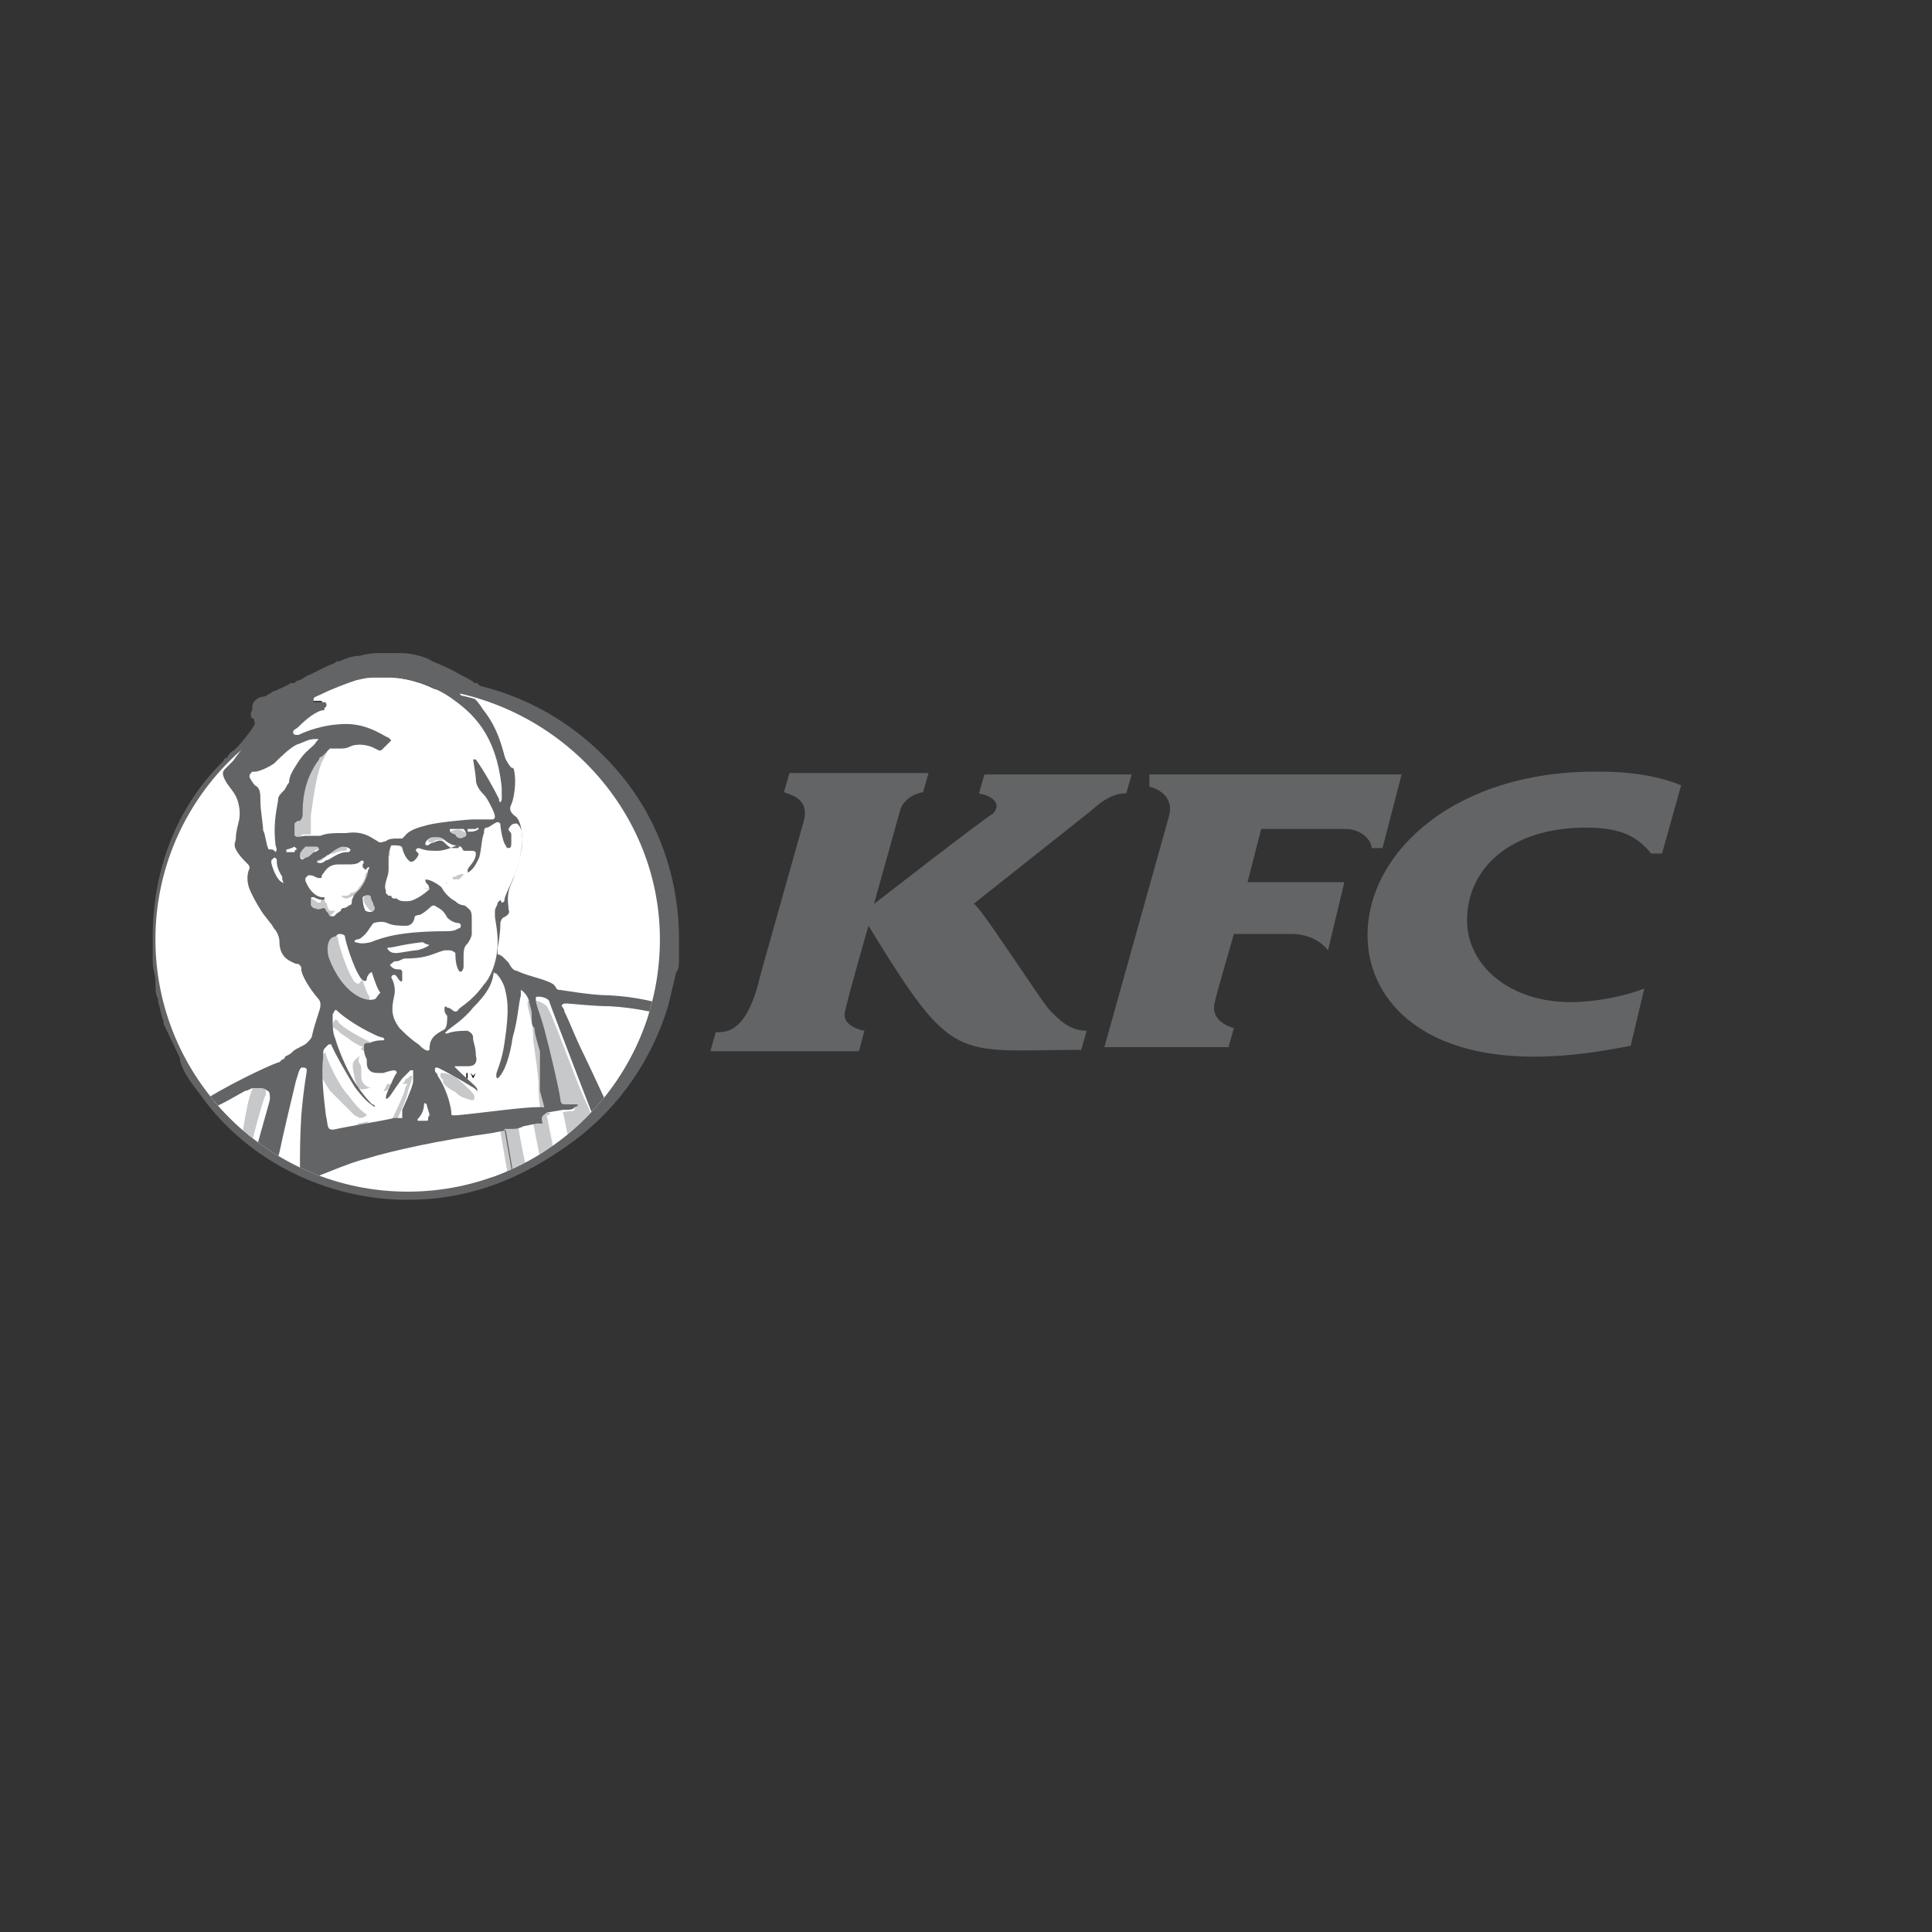 <?xml version="1.0" encoding="UTF-8"?> <!-- Generator: Adobe Illustrator 22.1.0, SVG Export Plug-In . SVG Version: 6.00 Build 0) --> <svg xmlns="http://www.w3.org/2000/svg" xmlns:xlink="http://www.w3.org/1999/xlink" id="Layer_1" x="0px" y="0px" viewBox="0 0 141.7 141.7" style="enable-background:new 0 0 141.7 141.7;" xml:space="preserve"><rect x="0" y="0" width="141.7" height="141.7" fill="#333333" stroke="none"/> <style type="text/css"> .st0{fill:#636466;} .st1{fill:#FFFFFF;} .st2{clip-path:url(#SVGID_2_);} .st3{fill:#C7C8CA;} .st4{fill:#141006;} </style> <g> <g> <g> <path class="st0" d="M115.2,73.5c1.7,0,3.9-0.4,5.4-1l-1,4.2c-2.1,0.4-4.4,0.8-7.1,0.8c-8.5,0-12.2-4.4-12.2-8.9 c0-6.2,6.6-12.2,17.2-12c2.3,0,4.4,0.4,5.8,1l-1.4,5h-0.8c-1-1.2-2.1-1.9-4.8-1.9c-5.4,0-8.7,2.9-8.7,6.8 C107.6,70.8,110.7,73.5,115.2,73.5"></path> <path class="st0" d="M84.3,56.8h18.5l-1.4,5.4h-0.8c0-0.6-0.8-1.4-1.9-1.4h-6.2l-1,3.9h7.1l-1.2,5c0,0-0.8-1.2-2.7-1.2h-4.2 c0,0-1.4,4.8-1.4,5c-0.4,1.5,1.4,1.9,1.4,1.9l-0.4,1.4H81L85.7,60c0.6-1.9-1.4-2.3-1.4-2.3L84.3,56.8"></path> <path class="st0" d="M77,74.1c0.6,0.6,1.4,1.5,2.7,1.5L79.3,77c-9.3,0-9.3,1.2-15.6-9.1c0,0-1.4,4.8-1.7,6.2 c-0.4,1.2,1.4,1.5,1.4,1.5l-0.4,1.5H52.1l0.4-1.4c0.6,0,2.1,0.2,3.1-3.5c0.2-0.8-0.2,0.6,3.3-11.8c0.6-1.9-1-2.1-1.4-2.3l0.4-1.4 h10.2l-0.4,1.4c0,0-1.4,0.2-1.7,1.4l-1.9,6.8c0,0,8.5-6.6,8.7-6.6c0.8-0.8-0.2-1.4-1-1.5l0.4-1.4H83l-0.4,1.4c0,0-1-0.2-2.5,1.2 l-8.7,6.9C71.6,66,76.4,73.5,77,74.1"></path> </g> </g> <g> <path class="st0" d="M29.9,88c-6,0-11.8-2.9-15.2-7.7c-0.6-0.8-1.2-1.5-1.5-2.5v-0.2c-0.4-0.8-0.8-1.7-1.2-2.5v-0.2 c-0.2-0.4-0.2-0.8-0.4-1.4c0,0,0,0,0-0.2l0,0c-0.2-0.4-0.2-0.8-0.2-1.2l0,0c0,0,0,0,0-0.2c0-0.4-0.2-0.8-0.2-1.4c0,0,0-0.2,0-0.4 c0-0.6,0-1,0-1.4c0-4.8,1.7-9.5,5.2-12.9c0,0,0-0.2,0.2-0.2l0,0c0.2-0.2,0.2-0.4,0.6-0.6c0.8-0.8,1.4-1.7,1.5-1.9 c0.2-0.2,0-0.4,0-0.4c-0.2-0.2-0.2-0.6-0.2-0.8c0-0.6,0.6-0.8,0.8-0.8c0,0,0.2,0,0.4-0.2c0.2,0,0.2-0.2,0.4-0.2 c0.4-0.2,1-0.4,1.2-0.6h0.2c0.2,0,0.2-0.2,0.4-0.2s0.6-0.4,0.8-0.4c0.4-0.2,0.8-0.4,1.2-0.6s0.6-0.2,0.8-0.4h0.2 c0.4-0.2,1-0.4,1.5-0.4c0.6-0.2,1.2-0.2,1.5-0.2c0.6,0,1.2,0,1.5,0l0,0c1,0,2.1,0.4,2.3,0.6c1,0.4,1.4,0.6,2.1,1 c0.4,0.2,0.8,0.4,1,0.6h0.2c0,0,0,0,0.2,0.2c4.1,1,7.7,3.3,10.4,6.6c2.7,3.3,4.2,7.5,4.2,12c0,0.4,0,0.8,0,1.2v0.2l0,0 c0,0.4,0,0.8-0.2,1l0,0l0,0c-0.2,0.8-0.4,1.7-0.6,2.5c-1.2,3.9-3.5,7.3-6.8,9.8C38.2,86.6,34.2,88,29.9,88z M19.3,52.3L19.3,52.3 c0.2,0.4,0.2,1,0,1.4c-0.2,0.6-1.2,1.5-1.7,2.1c-0.2,0.2-0.4,0.4-0.4,0.6l0,0l0,0l0,0l0,0c-3.1,3.3-4.8,7.7-4.8,12.2 c0,0.4,0,0.8,0,1.4v0.2c0,0.4,0,0.8,0.2,1.4l0,0l0,0c0,0.4,0.2,0.8,0.2,1.2l0,0l0,0c0.2,0.4,0.2,0.8,0.4,1.2v0.2 c0.2,0.8,0.6,1.7,1,2.5v0.2c0.4,0.8,1,1.5,1.4,2.3c3.3,4.6,8.7,7.3,14.5,7.3c7.9,0,15-5.4,17.2-13.1c0.2-0.8,0.4-1.5,0.6-2.3l0,0 l0,0c0-0.4,0-0.6,0.2-1l0,0v-0.2c0-0.4,0-0.8,0-1.2c0-8.3-5.8-15.6-13.9-17.4h-0.2l0,0L33.6,51l0,0c-0.2-0.2-0.6-0.4-0.8-0.6 c-0.6-0.4-1-0.6-1.9-0.8c-0.2,0-1.2-0.4-2.1-0.4l0,0c-0.4,0-1,0-1.4,0c-0.2,0-0.8,0-1.4,0.2c-0.4,0-1,0.2-1.4,0.4h-0.2 c-0.2,0-0.4,0.2-0.8,0.4c-0.4,0.2-0.8,0.4-1.2,0.6c-0.2,0-0.6,0.4-0.8,0.4c0,0-0.2,0.2-0.4,0.2h-0.2c-0.4,0.2-1.2,0.6-1.4,0.6 s-0.4,0.2-0.4,0.2C19.5,52.3,19.3,52.3,19.3,52.3z"></path> <path class="st1" d="M48.4,68.9c0,10.2-8.3,18.5-18.5,18.5c-10.2,0-18.5-8.3-18.5-18.5s8.3-18.5,18.5-18.5 C40.1,50.6,48.4,58.9,48.4,68.9z"></path> <g> <g> <defs> <path id="SVGID_1_" d="M48.4,68.9c0,10.2-8.3,18.5-18.5,18.5c-10.2,0-18.5-8.3-18.5-18.5c0-4.4,1.5-8.5,4.1-11.6 c-1-0.6,1.4-4.2,3.1-5.6C28.4,45,33.4,50,33.8,51C42.3,52.9,48.4,60.2,48.4,68.9z"></path> </defs> <clipPath id="SVGID_2_"> <use xlink:href="#SVGID_1_" style="overflow:visible;"></use> </clipPath> <g class="st2"> <path class="st3" d="M43,80.9c-0.8-1.7-2.5-6.6-2.9-7.1c-0.2-0.2-0.6-0.4-0.8-0.4c0,0-0.2,0-0.2,0.2c0.2,0.4,0.2,0.8,0.6,2.1 c0.4,1.4,1,4.1,1.2,5.2c0,0.4,0.2,0.4,0.4,0.4h0.2c0.2,0,0.4,0,0.6,0c0.2,0,0,0.2-0.2,0.2c-0.2,0-0.6,0-0.8,0.2l0,0l0,0 c0,0,1.2,5.4,1.5,7.1v0.4H43l1.4-3.7C44.6,84.9,43.2,81.2,43,80.9"></path> <path class="st3" d="M38,82.4c0-0.2,0-0.2,0-0.2c-0.2,0-0.6,0-1,0.2c-0.2,0-0.2,0-0.4,0c0,0,1,6,1.2,6.6v0.2h1.5l-0.2-1 C38.8,86.6,38,83,38,82.4"></path> <path class="st3" d="M41.7,88.6v-0.2c-0.2-1.2-1.4-6.8-1.4-6.8c-0.2,0-0.6,0-1,0.2c-0.2,0-0.2,0-0.4,0c0,0,1.2,5.8,1.4,6.9V89 h1.4V88.6C41.7,88.8,41.7,88.6,41.7,88.6"></path> <path class="st3" d="M23,62.5c0.2-0.2,0.2-0.2,0.4-0.2c0.2-0.2,0-0.2-0.2-0.2c0,0-0.2,0-0.4,0s-0.2,0-0.4,0 C22,62.3,22,62.5,22,62.7c0,0.2,0.2,0.4,0.4,0.2C22.6,62.9,22.8,62.7,23,62.5"></path> <path class="st3" d="M24.9,62c-0.2,0-0.8,0.4-1,0.6c-0.2,0.2-0.2,0.2-0.4,0.2c-0.2,0.2-0.2,0.2-0.4,0.2c-0.2,0.2,0,0.2,0.2,0.2 c0,0,0.2,0,0.4-0.2s0.4-0.4,0.8-0.4c0.4-0.2,0.6-0.2,0.8-0.2s0.2-0.2,0-0.4C25.3,62,24.9,62,24.9,62"></path> <path class="st3" d="M26.8,65.6c-0.2,0.2-0.2,0.6,0.2,1c0.2,0.4,0.6,0.2,0.6,0c0,0,0-0.2,0-0.4c0,0-0.2-0.4,0-0.8 C27.4,65.6,27,65.4,26.8,65.6"></path> <path class="st3" d="M32.8,61.4c-0.2-0.2-0.4-0.2-0.6-0.2H32c-0.4,0.2-0.6,0.4-0.6,0.4s0,0.2,0.2,0.2s0.4-0.2,0.4-0.2 c0.2,0,0.6,0,0.8,0c0.2,0.2,0.4,0.2,0.6,0.4h0.4c0.2-0.2,0-0.2-0.2-0.2C33.2,61.8,33,61.6,32.8,61.4"></path> <path class="st3" d="M34.2,61.4c0-0.2,0-0.4-0.2-0.4c-0.2-0.2-0.6-0.2-1,0c-0.2,0-0.2,0.2,0,0.2c0.2,0,0.4,0.2,0.4,0.2 c0.2,0,0.4,0.2,0.6,0.2C34,61.6,34.2,61.6,34.2,61.4"></path> <path class="st3" d="M26.6,71.6c0,0,0,0.4-0.2,0.4c0,0.2-0.2,0.2-0.4,0c-0.6-0.8-1.2-2.9-1.2-3.1c0-0.4-0.4-0.2-0.4-0.2 s-0.2,0-0.4,0.2s-0.6,0.8-0.4,1.5c1.2,2.7,2.7,3.1,3.3,3.1c0.2,0,0.2-0.2,0.2-0.4c-0.2-0.2-0.4-1-0.6-1.4 C26.8,71.2,26.6,71.4,26.6,71.6"></path> <path class="st3" d="M39.9,81.1L39.9,81.1L39.9,81.1L39.9,81.1C39.9,80.9,39.9,80.9,39.9,81.1c0-0.2,0-0.2,0-0.2l0,0v-0.2 c0-0.2,0-0.4,0-0.4l0,0c0-0.2,0-0.2,0-0.4c0,0,0,0,0-0.2v-0.2v-0.2v-0.2v-0.2v-0.2v-0.2v-0.2v-0.2V78l0,0c0-0.2,0-0.2,0-0.4 c0-0.6-0.2-1-0.2-1.4l0,0c0-0.2,0-0.4-0.2-0.6l0,0v-0.2l0,0v-0.2l0,0l0,0c-0.2-0.6-0.2-0.8-0.2-1c-0.2-0.8-0.4-0.8-0.6-0.8l0,0 l0,0l0,0l0,0l0,0l0,0l0,0l0,0l0,0l0,0l0,0l0,0l0,0l0,0l0,0l0,0c0,0.2,0,0.2,0,0.4l0,0c0.2,0.8,0.4,1.5,0.4,2.1v0.2 c0,0.4,0.2,1.2,0.4,3.3c0,0.8,0,1.4,0.2,2.1c0.2,0,0.2,0,0.4,0h0.2l0,0l0,0l0,0C39.7,81.2,39.7,81.2,39.9,81.1 C39.7,81.2,39.7,81.2,39.9,81.1L39.9,81.1C39.7,81.2,39.9,81.2,39.9,81.1C39.9,81.2,39.9,81.2,39.9,81.1 C39.9,81.2,39.9,81.2,39.9,81.1C39.9,81.2,39.9,81.2,39.9,81.1C39.9,81.2,39.9,81.1,39.9,81.1L39.9,81.1L39.9,81.1"></path> <path class="st3" d="M22.2,61.2C22.4,61.2,22.4,61.2,22.2,61.2c0.2,0,0.2,0,0.2,0h0.2l0,0l0,0l0,0l0,0h0.2l0,0c0-0.4,0-1,0-1.4 c0.2-1.4,0.4-2.9,0.8-3.9c0.4-0.8,0.4-0.6,0.4-1l0,0v-0.2l0,0l0,0c0,0,0,0-0.2,0l0,0h-0.2l0,0c0,0,0,0-0.2,0l0,0c0,0,0,0-0.2,0 l0,0c0,0,0,0-0.2,0.2l0,0c0,0,0,0-0.2,0.2l0,0c0,0,0,0-0.2,0.2l0,0c0,0,0,0.2-0.2,0.2c-1.2,1.5-1,3.3-1.2,3.9 c0,0.2,0,0.6-0.2,0.6c0,0-0.2,0.2-0.4,0.2v0.2c0,0.2,0,0.4,0,0.6c0,0.2,0.2,0.2,0.2,0.2C22,61.4,22,61.4,22.2,61.2 C22.2,61.4,22.2,61.2,22.2,61.2"></path> <path class="st3" d="M34.3,67.7c0,0,0.2-0.2,0.4-0.6c0-0.4,0-0.4-0.2-0.6c-0.2-0.2-0.4-0.4-0.6-0.6c-0.2-0.2-0.8-0.6-0.8-0.8 l-0.4-0.4c0,0-0.2-0.2-0.4-0.2c-0.6-0.4-1.2,0-1.2,0s-0.2,0-0.2,0.2c0,0,0,0.2,0,0.4l0,0l0,0l0,0l0,0l0,0l0,0l0,0l0,0l0,0l0,0 l0,0l0,0l0,0l0,0l0,0l0,0c0.4,0,1,0.4,1.2,0.6c0.2,0.2,0.6,0.8,1,1c0.4,0.2,0.6,0.2,0.8,0.4C34.2,67,34.3,67.2,34.3,67.7 L34.3,67.7L34.3,67.7"></path> <path class="st3" d="M26.8,64.1L26.8,64.1c0,0.4-0.2,0.6-0.4,0.8c-0.2,0.2-0.6,0.4-0.6,0.4c-0.2,0-0.4,0.2-0.4,0.2h-0.2l0,0 c0,0,0,0-0.2,0l0,0l0,0l0,0l0,0v0.2c0,0,0.2,0.2,0.4,0.2s0.4-0.2,0.6-0.2c0.2,0,0.4-0.2,0.4-0.2s0.2,0,0.2-0.2l0,0 c0.2-0.2,0.2-0.2,0.2-0.2c0.6-0.6,0.6-1.2,0.6-1.4c0-0.2,0-0.2,0-0.2C27,63.9,27,63.9,26.8,64.1C26.8,63.9,26.8,63.9,26.8,64.1 C26.8,63.9,26.8,63.9,26.8,64.1L26.8,64.1L26.8,64.1L26.8,64.1"></path> <path class="st3" d="M23.2,66.8C23.4,67,23.4,67,23.2,66.8C23.4,67,23.4,67,23.2,66.8c0.2,0.2,0.2,0.2,0.2,0.2l0.2,0.2l0,0 l0.2,0.2c0,0,0,0,0.2,0l0,0l0,0l0,0l0,0l0,0l0,0l0,0l0,0l0,0l0,0l0,0l0,0l0,0l0,0l0,0c0,0,0,0,0.2-0.2l0.2-0.2l0,0l0.2-0.2l0,0 c0,0-0.2,0-0.4,0c0,0-0.2-0.2-0.2-0.4c0-0.2-0.2-0.2-0.2-0.4l-0.2-0.2c0-0.2,0-0.2,0-0.2l0,0v-0.2c-0.2,0-0.4,0-0.6-0.2l0,0 l0,0l0,0l0,0l0,0l0,0l0,0l0,0l0,0l0,0l0,0l0,0c0,0.2-0.2,0.2-0.2,0.2c-0.2,0-0.4-0.2-0.6-0.2c0,0-0.2,0-0.2,0.2v0.2l0,0v0.2 l0,0c0,0,0,0.2,0.2,0.2l0,0C23.2,66.6,23.2,66.8,23.2,66.8L23.2,66.8"></path> <path class="st3" d="M33.4,64.3c-0.2,0-0.2,0-0.2,0.2l0,0l0,0l0,0l0,0l0,0l0,0l0,0l0,0l0,0l0,0c0,0,0,0,0.2,0c0,0,0,0,0.2,0 c0.2,0,0.4,0,0.4-0.2l0,0l0,0l0,0l0,0l0,0l0,0l0,0l0,0v-0.2l0,0l0,0l0,0l0,0C33.6,64.1,33.4,64.3,33.4,64.3"></path> <path class="st3" d="M28.6,66.2c0,0-0.2-0.2-0.2-0.4c0-0.2,0-0.2,0-0.2s0-0.2,0-0.4c0-0.2,0-0.2,0.2-0.8c0-0.2,0-0.6,0-1 c0-0.2,0-0.8,0-1.4l0,0l0,0l0,0l0,0l0,0l0,0l0,0l0,0l0,0c0,0.2-0.2,0.6-0.2,0.8c0,0.4,0,0.8,0,1c0,0.6-0.2,1.2-0.2,1.5l0,0l0,0 l0,0l0,0c0,0,0,0,0,0.2l0,0l0,0l0,0c0,0,0,0,0.2,0.2l0,0c0,0,0,0,0.2,0l0,0c0,0,0.2,0,0.2,0.2l0,0h0.2l0,0l0,0c0,0,0,0,0-0.2 C28.6,66.4,28.6,66.4,28.6,66.2"></path> <path class="st3" d="M30.1,78.9L30.1,78.9L30.1,78.9L30.1,78.9L30.1,78.9C29.9,78.9,29.9,78.9,30.1,78.9 C29.9,79.1,29.9,79.1,30.1,78.9c-0.2,0.2-0.2,0.2-0.2,0.2l0,0c0,0-0.2,0-0.2,0.2l0,0l0,0l0,0c0,0,0,0-0.2,0.2l0,0l0,0l0,0l0,0 l0,0l0,0c0.2,0,0.2,0,0.4,0c0,0-0.2,0.2-0.2,0.4c0,0.2-0.6,1.5-1,2.3c-0.2,0.4,0,0.2-0.2,0.4l0,0c0,0,0,0,0.2,0l0,0l0,0 c0,0,0.2,0,0.4,0l0,0l0,0l0,0l0,0l0,0l0,0l0,0l0,0l0,0l0,0l0,0l0,0l0,0l0,0l0,0l0,0l0,0l0,0l0,0l0,0l0,0l0,0l0,0l0,0l0,0l0,0 l0,0l0,0l0,0c0,0,0,0,0-0.2l0,0l0,0l0,0l0,0l0,0v-0.2c0.6-1.4,0.8-1.9,0.8-2.1C30.3,78.9,30.3,78.9,30.1,78.9"></path> <path class="st3" d="M33.4,80.1c0.4,0.4,0.6,0.4,1.2,0.6c0.2,0,0.6,0,0.8-0.2l0,0l0,0l0,0l0,0l0,0l0,0l0,0l0,0l0,0 c0,0-0.2-0.2-0.4-0.4c-1.2-1-2.1-1.4-2.5-1.4c-0.2,0-0.2,0-0.2,0.2s0.2,0.2,0.2,0.4l0,0C32.4,79.5,33,79.9,33.4,80.1"></path> <path class="st3" d="M26.2,77.6c-0.6,0.4-0.2,1-0.2,1.5c0.2,0.4,0.2,1.2,0.8,1.2c0.4,0,1.4-0.2,1.7-0.4c0-0.2,0.2-0.2,0.2-0.2 l0,0c0-0.2,0-0.2-0.2-0.2c0,0-0.2,0-0.8,0.2c-0.6,0.2-0.8,0-1-0.2s-0.2-0.4-0.2-0.8c0-0.4,0-0.6-0.2-0.8c0,0,0,0,0-0.2l0,0l0,0 l0,0l0,0l0,0l0,0C26.4,77.4,26.4,77.4,26.2,77.6"></path> <path class="st3" d="M25.3,76.2l0.6,0.4c0,0,0.6,0.4,1,0.6l0,0c0,0,0,0,0.2,0c0.4-0.2,1-0.2,1-0.2c0.2,0,0-0.2,0-0.2 s-0.2-0.2-0.6-0.2c-1.7-0.8-2.7-1.5-2.7-1.7c-0.2-0.2-0.2-0.2-0.4,0.2l0,0l0,0l0,0l0,0c0,0,0,0,0,0.2l0,0c0,0,0,0,0,0.2l0,0 l0,0c0.4,0.2,0.8,0.6,0.8,0.6L25.3,76.2"></path> <path class="st3" d="M23.5,79.5c0.2,0.4,0.6,1,0.6,1l0.2,0.2c0.2,0.2,0.2,0.2,0.2,0.2s0.2,0.2,0.4,0.4l0.2,0.2 c0.2,0.2,0.8,0.6,0.8,0.8l0.4,0.2c0.6,0,0.8-0.2,0.8-0.4v-0.2l0,0l0,0l0,0l0,0l0,0l0,0l0,0l0,0l0,0l0,0l0,0l0,0l0,0l0,0l0,0 l0,0c-0.6-0.4-1-0.8-1.5-1.5c-0.8-0.8-1.7-2.9-1.7-3.1s-0.2,0-0.2,0l-0.2,0.2c0,0-0.2,0.2-0.2,0.8l0,0 C23,78.5,23.4,79.3,23.5,79.5"></path> <path class="st3" d="M19.5,80.3c0-0.2,0-0.6-0.2-0.6l0,0l0,0c-0.2,0-0.4,0-0.6-0.2c-0.4,0.6-0.8,2.3-1,3.3 c-0.2,0.4-0.4,1.9-0.8,3.7h1c0-0.4,0.2-0.6,0.2-1C18.3,84.3,19.3,80.5,19.5,80.3"></path> <path class="st1" d="M29.3,79.9c0-0.2,0.2-0.2,0.2-0.4c0,0-0.2,0-0.4,0l-0.2,0.2c-0.6,0.6-0.8,1.2-1,1.4c-0.2,0.2-0.2,0-0.2,0 s0-0.2,0.2-0.6c0.2-0.4,0.4-0.8,0.6-1.2l-0.2,0.2c-0.4,0-1.4,0.4-1.7,0.4c-0.6,0-0.6-0.8-0.8-1.2c0-0.4-0.4-1.2,0.2-1.5 c0.2,0,0.2,0,0.4-0.2l0,0l0.2-0.2l0,0c-0.4-0.2-0.8-0.4-1-0.6l-0.6-0.4l-0.2-0.2l0,0l0,0c0,0-0.6-0.4-0.8-0.6 c0,0.4,0,1,0.2,1.4c0.2,0.6,0.8,2.3,1.5,3.3c0.6,1,1.2,1.4,1.2,1.5l0.2,0.2l0,0c0,0.2,0,0.2,0,0.2S26.8,82,26.4,82l-0.4-0.2 c0,0-0.6-0.6-0.8-0.8l-0.2-0.2c0,0-0.2-0.2-0.4-0.4l-0.2-0.2c-0.2-0.2-0.2-0.2-0.2-0.2s-0.4-0.6-0.6-1c-0.2-0.2-0.6-1-0.6-1.4 l0,0c-0.2,1.5,0.2,4.1,0.2,4.2c0.2,0.6,0.2,1,0.8,1c1.2-0.2,3.5-0.6,4.2-0.8c0-0.2,0-0.2,0.2-0.4 C28.9,81.4,29.3,80.1,29.3,79.9"></path> <path class="st1" d="M31.1,81.1L31.1,81.1c-0.2,0.6-0.6,1-0.6,1v0.2c0,0,0.4,0,0.6,0c0.2,0,0.2-0.2,0.2-0.2 C31.3,81.8,31.3,81.2,31.1,81.1"></path> <path class="st1" d="M20.3,61.6c-0.2-1.7,0.2-2.9,0.2-3.3s0.2-0.6,0.4-0.6c0.2-0.2,0.4-0.4,0.4-0.6c0.2-0.2,0.2-0.6,0.6-1.4 c0.8-1,1.4-1.2,1.4-1.4c0.2-0.2,0-0.2,0-0.2c-0.6,0-0.8,0.2-1.4,0.4c-0.6,0.2-1.4,1-1.7,1.4c-0.4,0.4-1.2,0.6-1.4,0.6 s-0.2,0-0.2,0c-0.2,0-0.2,0.2-0.2,0.4c0,0,0.2,0.4,0.4,0.6c0.2,0.2,0.4,0.6,0.4,1.2s0,1.7,0.2,2.1c0,0.4,0.2,1,0.4,1.4 c0,0.2,0.2,0.2,0.2,0c0,0,0.2,0,0.4-0.2C20.3,62.2,20.3,61.8,20.3,61.6"></path> <path class="st1" d="M20.8,64.5c-0.2-0.6-0.2-1-0.4-1.2c0-0.2-0.2-0.2-0.2-0.2l-0.2,0.2c-0.2,0,0,0.2,0,0.2 c0.2,0.6,0.6,1.2,0.8,1.4c0,0,0.2,0,0.2-0.2C20.8,64.5,20.8,64.5,20.8,64.5"></path> <path class="st1" d="M25.9,63.9l-0.2,0.2c0,0.2,0,0.2,0,0.2c0,0.2,0,0.4-0.2,0.6c-0.2,0.2-0.4,0.4-0.4,0.4 c-0.2,0-0.2,0-0.2,0.2c0,0,0,0,0,0.2l0,0l0,0c0,0,0,0,0.2,0l0,0h0.2c0,0,0.4,0,0.4-0.2c0.2,0,0.6-0.2,0.6-0.4 c0.2-0.2,0.4-0.4,0.4-0.8v-0.2l0,0l0,0l0,0c0,0,0,0-0.2-0.2c0-0.2,0-0.2,0-0.2l-0.2,0.2C26.1,63.7,25.9,63.7,25.9,63.9"></path> <path class="st1" d="M31.8,75.7c0.2-0.4,0.4-0.6,0.2-1c0-0.2-0.2-0.4-0.2-0.4s0-0.2,0.2-0.2l0,0c0,0,0,0-0.2-0.4 c-0.2-0.4-0.4-0.8-0.4-1c0,0-0.2-0.2-0.2-0.4c0,0,0-0.2,0-0.4c0-0.4,0-0.8,0-0.8V71l0,0c0,0,0,0-0.2,0 c-0.2,0.2-0.2,0.2-0.2,0.2s0,0,0,0.2s0,0.2-0.2,0.4c0,0.2-0.2,0.2-0.2,0.2s-0.2,0-0.2-0.2c0-0.2,0-0.2,0-0.4h-0.2 c0,0,0,0-0.2,0c-0.2,0-0.6,0-0.6,0h-0.2l0,0c0,0.2,0.2,0.4,0,0.6c0,0.2,0,0.2-0.2,0s-0.4-0.4-0.4-0.4c-0.2,0-0.2,0-0.2,0.2 c0,0,0.2,0.8,0.2,1.4c-0.2,1-0.2,1.5,0.4,2.3c0.4,0.6,1,0.8,1.4,1.2c0.2,0.2,0.6,0.4,0.8,0.4l0,0C31.5,76.4,31.6,76,31.8,75.7"></path> <path class="st1" d="M33.6,62.7C33.6,62.7,33.4,62.7,33.6,62.7c-0.2,0-0.2,0-0.2,0v0.2c0,0,0.2,0.2,0.2,0.4c0,0,0,0.2,0,0.4 c0,0.2-0.2,0.2-0.2,0.4l-0.2,0.2l0,0l0,0l0,0l0,0c0,0,0,0,0.2-0.2c0.2,0,0.2-0.2,0.4-0.2l0,0l0,0c0,0,0.6-0.4,0.6-1.2 c0-0.2-0.2-0.2-0.4-0.2C33.8,62.7,33.6,62.7,33.6,62.7L33.6,62.7L33.6,62.7L33.6,62.7"></path> <path class="st1" d="M33.4,68.1l0.2-0.2c0,0,0-0.2-0.2-0.2c-0.2,0-0.6,0-0.8-0.4c-0.4-0.4-0.6-0.6-0.8-0.8 c-0.2-0.2-0.4,0-0.4,0s-0.4,0.4-0.8,0.6c-0.2,0-0.4,0.2-0.4,0.2c0,0.2-0.2,0.4-0.6,0.6c-0.4,0-1,0-1.4-0.2s-0.8,0-1,0 c-0.2,0.2-0.4,0.6-0.6,0.8c-0.2,0.2-0.4,0.4-0.6,0.4l-0.2,0.2c0,0,0.2,0.4,1.2,0c1-0.4,2.3-0.8,5.6-0.8 C33.4,68.3,33.4,68.1,33.4,68.1"></path> <path class="st1" d="M31.1,69.3c-1.7,0-2.3,0.4-2.5,0.4c-0.2,0-0.2,0.2,0,0.2c0.2,0.2,0.6,0.2,0.6,0.2c0.2,0,1-0.2,1.4-0.2 c0.2,0,0.8-0.2,1-0.4c0.2-0.2,0-0.2,0-0.2S31.3,69.3,31.1,69.3"></path> <path class="st1" d="M28,54.1c0.4-0.2,1-1,1.5-1c0.6,0,2.5,0.2,3.5,1s1.4,1.4,1.4,1.5l0,0c0,0,0,0,0.2,0c0.8,1,1.4,2.1,1.7,2.9 c0.2,0.2,0.2,0,0.2,0c0-0.2,0-0.4,0-0.8c-0.4-4.1-2.3-5.6-3.7-6.6c-1.4-1-3.1-1.4-4.6-1.5c-0.2,0-0.6,0-1,0 c-0.6,0-0.6,0-1.4,0.2c-0.6,0.2-1.9,0.6-2.5,1c-0.4,0.2-0.6,0.4-0.6,0.4c0,0.2,0,0.2,0.2,0.2c0.2,0,0.2,0,0.6,0 c0.2,0,0.2,0.2,0,0.4c0,0-0.2,0-0.2,0.2c-0.8,0.4-1.5,1.2-1.7,1.2c-0.2,0.2-0.4,0.4-0.4,0.4c0,0.2,0,0.2,0.2,0.2c0,0,0,0,0.2,0 c0.4-0.2,1.7-0.8,3.5-0.8C26.6,52.9,27.8,53.9,28,54.1L28,54.1L28,54.1L28,54.1"></path> <path class="st1" d="M21.6,62.3C21.6,62.2,21.4,62.2,21.6,62.3c-0.2-0.2-0.6,0-0.8,0l0,0v0.2H21c0.2,0,0.4,0,0.4,0s0,0,0-0.2 C21.6,62.5,21.6,62.3,21.6,62.3"></path> <path class="st1" d="M35.1,60.4c-0.2,0-0.6,0-0.6,0l0,0v0.2c0,0,0,0,0.2,0c0,0,0.4,0,0.6,0c0,0,0.2,0,0.2-0.2 C35.1,60.8,35.1,60.6,35.1,60.4C35.1,60.6,35.1,60.4,35.1,60.4"></path> <path class="st1" d="M18.7,79.5h-0.2h-0.2c-0.2,0-0.4,0-0.6,0.2c-0.2,0.2-1.7,1-2.3,1.2l0.8,5.8H17c0.4-1.7,0.8-3.3,0.8-3.7 C18,81.8,18.3,79.9,18.7,79.5"></path> <path class="st1" d="M41.3,74.3L41.3,74.3c0,0.2,0.2,0.4,0.2,0.4c0.4,0.8,3.9,8.3,4.4,9.6l4.2-3.5l1.4-5.2 c-0.6,0-2.7-1-4.8-1.4c-2.3-0.4-5-0.2-5-0.2C41.5,74.1,41.3,74.1,41.3,74.3"></path> <path class="st1" d="M36.5,82.2l-1,0.2l0,0c0,0.4,1,6,1,6.4V89h1.2v-0.2C37.6,88.2,36.5,82.2,36.5,82.2"></path> <path class="st1" d="M39,81.8L38,82v0.2c0.2,0.8,0.8,4.4,1.2,5.8l0.2,1h1.2v-0.2C40.1,87.8,39,81.8,39,81.8"></path> <path class="st1" d="M41.3,81.6L41.3,81.6l-1.2,0.2c0,0,1.2,6.2,1.5,6.9V89h1.2v-0.4C42.4,87,41.3,81.6,41.3,81.6"></path> <path class="st1" d="M24.5,55c-0.2,0.4-0.2,0.2-0.4,1c-0.4,1-0.6,2.5-0.8,3.9c0,0.4,0,1,0,1.4l0,0c0.6,0,1.2-0.2,1.9-0.2 c1.5,0,2.1,0.6,2.3,0.6c0.2,0,0.4,0,0.6,0c0.2,0,0.6-0.2,0.8-0.2s0.4,0,0.4,0l0.2-0.2c0.4-0.4,0.8-0.6,1.7-0.8 c0.8-0.2,3.1-0.4,3.3-0.4c0.4,0,1.2,0,1.4,0c0.2,0,0.2-0.2,0.2-0.2s0-0.2-0.2-0.6c-0.2-0.4-0.4-0.6-0.6-1 c-0.6-0.8-0.6-1-0.6-1.2c0-0.2-0.2-1.2-0.2-1.4l0,0l0,0l0,0l0,0l0,0l0,0l0,0l0,0c0-0.2-0.4-1-1.4-1.5c-1-0.8-2.9-1-3.5-1 s-1.4,0.6-1.5,1l0,0l0,0l0,0l0,0l0,0l0,0l0,0l0,0l0,0c-0.2,0.2-0.4,0.4-0.6,0.6c-0.2,0.2-0.2,0-0.6,0c-0.4-0.2-1.2-0.2-1.7-0.2 c-0.2,0-0.4,0-0.8,0.2C24.5,54.8,24.5,54.8,24.5,55L24.5,55"></path> <path class="st1" d="M24.1,65.6C24.1,65.6,24.1,65.8,24.1,65.6C24.1,65.8,24.1,65.8,24.1,65.6c0,0.2,0,0.4,0.2,0.4 c0,0,0,0.2,0.2,0.2c0,0.2,0.2,0.2,0.2,0.4c0.2,0.2,0.2,0.4,0.2,0.4c0.2,0,0.2,0,0.4,0l0,0c0.2-0.2,0.4-0.2,0.4-0.2 c0.2,0,0.2-0.2,0.2-0.2c0-0.2,0-0.2,0.2-0.6c0,0,0-0.2,0.2-0.2l0,0l0,0l0,0l0,0l0,0l0,0l0,0c0,0-0.2,0-0.2,0.2 c0,0-0.2,0.2-0.4,0.2c-0.2,0-0.4,0.2-0.6,0.2c-0.2,0-0.4,0-0.4-0.2c0,0,0,0,0-0.2l0,0l0,0l0,0l0,0c0,0,0,0,0-0.2 c0,0,0.2,0,0.2-0.2c0.2,0,0.4-0.2,0.4-0.4c0.2-0.2,0.2-0.4,0.2-0.6s0-0.2,0-0.2c0-0.2,0-0.2,0.2-0.2c0,0,0.2,0,0.4-0.2 c0.2,0,0.2-0.2,0.2-0.2l0,0l0,0l0,0l0,0c0.2-0.2,0-0.2-0.2-0.2c-0.2,0.2-0.6,0.2-0.8,0.2s-0.4,0-0.8,0c-0.8,0-1.2,0.6-1.2,0.8 c0,0,0,0.2-0.2,0.2s-0.4-0.2-0.6-0.2c-0.2,0-0.2,0-0.2,0l-0.2,0.2c0,0-0.2,0.2,0,0.2c0.4,0.8,1,1,1.2,1.2c0,0,0,0,0.2,0l0,0 C23.7,65.6,23.9,65.6,24.1,65.6"></path> <path class="st1" d="M29.5,71.4c0,0,0.4,0,0.6,0c0.2,0,0.2,0,0.2,0h0.2c0,0,0,0.2,0,0.4s0,0.2,0.2,0.2c0,0,0.2,0,0.2-0.2 c0-0.2,0-0.2,0.2-0.4c0,0,0,0,0-0.2c0,0,0,0,0.2-0.2h0.2l0,0v0.2c0,0,0,0.4,0,0.8c0,0.2,0,0.4,0,0.4s0.2,0.2,0.2,0.4 c0,0,0.4,0.6,0.4,1c0.2,0.4,0.2,0.4,0.2,0.4l0,0c0.2,0.2,0.2,0.2,0.4,0.2H33c0.2,0,1-0.6,1.9-1.9c0.4-0.6,1-1.5,1-3.1 c0-1,0-1.7-0.2-1.9c0-0.2,0-0.2,0-0.4c0-0.2,0.2-0.4,0.2-0.6s0.2-0.2,0.2-0.2s0,0.2,0.2,0.2c0,0,0.2,0,0.2-0.2s0-0.8,0.4-1.4 c0.2-0.4,0.6-1.5,0.6-2.9c0-0.8-0.4-1-0.4-1s-0.4,0-0.6,0.4c0,0.2,0,0.4,0.2,0.4c0,0.2,0.2,0.4,0,0.6c0,0.2-0.2,0.2-0.2,0.4 c0,0-0.2,0-0.2-0.2c0-0.2-0.2-1.4-0.4-1.5c0-0.2-0.2-0.2-0.2-0.2s-0.6,0.4-0.8,0.4c-0.2,0-0.2,0.2-0.2,0.4 c0,0.2-0.2,1.5-0.4,1.9s-0.4,0.8-0.8,1l0,0l0,0c-0.2,0-0.4,0.2-0.4,0.2s0,0-0.2,0c0,0,0,0-0.2,0l0,0l0,0l0,0l0,0l0,0l0,0l0,0 l0,0l0,0l0,0l0,0l0,0c0-0.2,0.2-0.2,0.2-0.2s0.2-0.2,0.2-0.4c0-0.2,0-0.2,0-0.4c0-0.2,0-0.2-0.2-0.4v-0.2l0,0h0.2l0,0l0,0l0,0 l0,0l0,0l0,0l0,0L33,62.9c0,0-0.2-0.2-0.4-0.2c-0.2,0-1,0.4-1.4,0.4c-0.6,0-0.8,0-1.4-0.2c0,0-0.2,0-0.2,0.2c0,0,0,0.2,0.2,0.2 c0,0,0,0.2-0.2,0.4c0,0-0.2,0.2-0.4,0.2c-0.2,0-0.4-0.2-0.6-1c0-0.2-0.4-0.4-0.6-0.2H28c0,0.6,0,1.2,0,1.4c0,0.4,0,0.6,0,1 c0,0.4-0.2,0.6-0.2,0.8s0,0.4,0,0.4c0,0.2,0,0.2,0,0.2c0,0.2,0.2,0.2,0.2,0.4V67c0,0,0,0,0,0.2c0.2,0,0.6,0.2,0.8,0.2 c0.8,0,1.5-0.6,1.5-0.8c0.2-0.2,0-0.4,0-0.4s-0.2-0.2-0.2-0.4l0,0l0,0c0,0-0.2-0.2,0-0.4l0.2-0.2c0,0,0.6-0.2,1.2,0 c0.2,0.2,0.4,0.2,0.4,0.2l0.4,0.4c0,0,0.6,0.6,0.8,0.8s0.4,0.4,0.6,0.6c0.2,0.2,0.2,0.4,0.2,0.6s-0.4,0.6-0.4,0.6l0,0v-0.2 c0,0.6,0,1,0,1.2s0,0.4-0.4,0.8c-0.2,0.2-0.2,0.6-0.2,0.8s0,0.6,0,0.8s-0.4,0.6-0.4,0.2c-0.2-0.4-0.2-1-0.2-1.2 c0-0.2-0.4-0.2-0.4-0.2c-0.2,0-0.2,0-0.4,0c-0.6,0.2-1.2,0.6-2.9,0.6c-0.2,0-0.4,0.2-0.6,0.2c-0.2,0-0.4,0.2-0.4,0.2v0.2 c0.2,0,0.4,0.2,0.6,0.2c0.2,0,0.2,0.2,0.2,0.2l0,0C29.3,71.4,29.5,71.4,29.5,71.4"></path> <path class="st1" d="M39,81.2c0-0.6,0-1.4-0.2-2.1c-0.2-2.1-0.4-3.1-0.4-3.3v-0.2c-0.2-0.6-0.2-1.4-0.4-2.1 c0,0.8-0.2,1.7-0.6,3.1c-0.4,1.4-0.8,2.3-1,2.9c-0.2,0.2-0.2,0-0.2-0.2c0-0.2,0.4-1,0.6-2.3c0.4-2.5,0.2-3.5,0-4.1 c-0.2-0.8-0.4-1-0.6-1h-0.2c-0.2,0.8-0.6,1.5-1.5,2.5c-0.8,1-1.7,1.5-1.9,1.7c-0.2,0.2,0,0.2,0,0.2c0.6-0.2,1.2-0.2,1.5-0.2 c0.4,0,0.4,0.4,0.4,0.6c0,0.2,0,0.8,0.2,1.2c0.2,0.6-0.4,0.8-0.6,0.8c-0.2,0-0.6,0-0.8,0c-0.2,0-0.2,0,0,0.2 c1.2,1,1.5,1.4,1.5,1.5c0,0,0,0,0,0.2l0,0l0,0c-0.2,0.2-0.6,0.4-0.8,0.2c-0.6-0.2-0.6-0.2-1.2-0.6c-0.2-0.2-0.8-0.6-1.2-1l0,0 c0.8,1.2,1,2.5,1,2.7c0,0.2,0.2,0.2,0.2,0.2s0,0,0.2,0c2.1-0.2,5-0.6,6-0.6C39.4,81.2,39.2,81.2,39,81.2 M34.3,78.7L34.3,78.7 l-0.2,0.4l0,0v-0.4H34l0,0H34.3L34.3,78.7z M34.9,79.1L34.9,79.1v-0.4l-0.2,0.4l0,0l-0.2-0.4v0.4l0,0v-0.4h0.2L34.9,79.1 l0.2-0.4h0.2v0.4H34.9z"></path> <polyline class="st4" points="34,78.7 34.2,78.7 34.2,79.1 34.3,79.1 34.3,78.7 34.3,78.7 34.3,78.7 34,78.7 34,78.7 "></polyline> <polyline class="st4" points="34.7,78.9 34.5,78.7 34.5,78.7 34.5,79.1 34.5,79.1 34.5,78.7 34.7,79.1 34.7,79.1 34.9,78.7 34.9,79.1 34.9,79.1 34.9,78.7 34.9,78.7 34.7,78.9 "></polyline> <g> <path class="st0" d="M40.1,81.6l1.2-0.2l0,0c0.4,0,0.8,0,0.8-0.2c0.2,0,0.4-0.2,0.2-0.2c-0.2,0-0.4,0-0.6,0h-0.2 c-0.2,0-0.4,0-0.4-0.4c-0.2-1.2-0.8-3.7-1.2-5.2c-0.4-1.4-0.6-1.7-0.6-2.1c0-0.2,0-0.2,0.2-0.2c0.4,0,0.8,0.2,0.8,0.4 c0.2,0.6,4.2,11,4.4,11.4l1.2-1c-0.4-0.8-2.7-5.8-3.1-6.6c-0.6-1.2-1-2.3-1.4-3.1c0,0,0-0.2-0.2-0.4l0,0 c0-0.2,0.2-0.2,0.4-0.2c0.2,0,1.9,0.2,3.1,0.2c3.7,0.2,6.6,1.5,6.6,1.5l0.2-0.6c0,0-2.9-1.5-6.8-1.7c-1.4,0-3.5-0.4-3.7-0.4 s-0.2-0.2-0.4-0.4c-0.6-0.4-1.9-0.6-2.7-1c-0.2,0-0.4-0.2-0.6-0.6c-0.2-0.2-0.2-0.2-0.4-0.4c0,0-0.2-0.2-0.4-0.2 c0,0,0-0.2,0-0.4s0.2-1,0.2-1.9c0-0.2,0.2-0.4,0.2-0.4s0.6-0.2,0.4-0.6c0-0.4-0.2-1,0.2-1.9c0.4-0.8,0.8-2.3,0.8-3.1 c0-1-0.2-1.7-0.6-1.9c-0.2-0.2-0.4-0.4-0.2-0.8c0.2-0.4,0.4-1.7,0.2-2.5c0-0.2-0.2-0.2-0.2-0.2s-0.2-0.2-0.4-0.6 c-0.2-0.4-0.4-2.1-1.7-3.7c-0.6-1-1.4-1.4-1.7-1.5c-0.2-0.2-0.6-0.4-1-0.6c-0.6-0.4-1-0.6-1.9-0.8c-0.2,0-1.4-0.4-2.1-0.4 c-0.4,0-1,0-1.5,0c-0.2,0-0.8,0-1.4,0.2c-0.4,0-1,0.2-1.4,0.4c-0.2,0-0.6,0.2-1,0.4c-0.4,0.2-0.8,0.4-1.2,0.6 c-0.2,0-0.6,0.4-0.8,0.4s-0.4,0.2-0.6,0.2c-0.4,0.2-1,0.4-1.2,0.6c-0.4,0.2-0.8,0.2-0.8,0.4c0,0-0.4,0.2-0.4,0.4 c0,0.2,0,0.4,0.2,0.4c0,0,0.2,0.4,0,1c-0.2,0.4-1,1.4-1.5,2.1c-0.2,0.2-0.4,0.4-0.6,0.6c-0.2,0.2-0.2,0.4,0,0.8 s0.6,0.8,0.8,1.2c0.2,0.4,0.4,1.2,0.2,1.9c-0.2,0.8-0.2,1-0.2,1.2s-0.2,0.4,0,0.8s0.6,0.8,0.8,1c0.2,0.2,0.2,0.2,0.2,0.4 c-0.2,0.4-0.2,1,0,1.5s0.6,1.2,0.8,1.5c0.2,0.4,0.8,1,1,1.4c0.2,0.2,0.4,0.6,0.4,1c0,0.2,0,1,0.8,1.4c0.4,0.2,0.4,0.2,0.6,0.2 c0.2,0.2,0.2,0.2,0.2,0.4c0,0.4,0.6,1.4,1.2,2.1c0.2,0.2,0.2,0.4,0.2,0.4s0,0,0,0.2s-0.4,1.2-0.6,2.1c0,0.2-0.2,0.4-0.4,0.6 c-0.2,0.2-0.8,0.4-1,0.6s-0.2,0.2-0.6,0.4c0,0.2-0.2,0.2-0.2,0.2s0,0-0.2,0.2c-0.2,0-2.9,1.2-5.4,2.7l0.6,0.6 c0.6-0.2,1.9-1,2.3-1.2c0.2,0,0.4-0.2,0.6-0.2c0.2,0,0.2,0,0.2,0h0.2c0.2,0,0.4,0,0.6,0.2l0,0l0,0c0.2,0,0.2,0.4,0.2,0.6 s-1.2,4.1-1.4,5.4c0,0.4-0.2,0.6-0.2,1h1.9c0-0.6,0.2-1.9,0.4-2.5c0.2-1,1-4.4,1.2-5.2c0.2-0.6,0.2-0.8,0.4-1h0.2 c0,0,0.2,0,0.2,0.2c0,0.2-0.2,1-0.4,3.3C22,83.4,22,84.7,22,85.7c0,0.4,0,1,0.6,0.8c0.8-0.2,2.9-1.2,4.2-1.5 c1.9-0.6,5.6-1.4,9.3-1.9l1-0.2c0,0,1,6,1.2,6.6v0.2l0,0v-0.2C38,88.8,37,82.8,37,82.8c0.2,0,0.2,0,0.4,0c0.4,0,0.6,0,1-0.2 l1-0.2c0.2,0,0.2,0,0.4,0C39.6,81.8,39.9,81.8,40.1,81.6L40.1,81.6c0,0,1.2,5.4,1.4,6.8v0.2l0,0v0.2l0,0v-0.2 C41.5,87.8,40.1,81.6,40.1,81.6 M19.9,62.3c-0.2,0-0.2,0-0.2,0c-0.2-0.4-0.2-1-0.4-1.4c0-0.4-0.2-1.5-0.2-2.1 c0-0.6,0-1-0.4-1.2c-0.2-0.2-0.4-0.6-0.4-0.6c0-0.2,0-0.2,0.2-0.4h0.2c0.2,0,0.8-0.2,1.4-0.6c0.4-0.4,1.2-1.2,1.7-1.4 c0.6-0.2,0.8-0.4,1.4-0.4c0.2,0,0.2,0,0,0.2C23,54.8,22.4,55,21.8,56c-0.4,0.6-0.6,1-0.6,1.4c-0.2,0.2-0.2,0.4-0.4,0.6 c-0.2,0.2-0.4,0.4-0.4,0.6c0,0.4-0.4,1.5-0.2,3.3c0,0.2,0.2,0.4,0,0.6C20.1,62.3,19.9,62.3,19.9,62.3z M20.7,64.7 c-0.2,0-0.6-0.6-0.8-1.4v-0.2l0.2-0.2c0,0,0.2,0,0.2,0.2c0,0.2,0,0.6,0.4,1.2c0,0.2,0,0.2,0,0.2 C20.8,64.7,20.8,64.9,20.7,64.7z M21.6,62.5h-0.4H21c0-0.2,0-0.2,0-0.2l0,0c0.2,0,0.6-0.2,0.6-0.2s0,0,0.2,0.2 C21.6,62.3,21.6,62.5,21.6,62.5L21.6,62.5z M21.6,61.2c0-0.2,0-0.4,0-0.6v-0.2c0.2-0.2,0.2-0.2,0.4-0.2 c0.2-0.2,0.2-0.4,0.2-0.6c0-0.6,0-2.3,1.2-3.9c0,0,0-0.2,0.2-0.2l0,0c0,0,0,0,0.2-0.2l0,0c0,0,0,0,0.2-0.2l0,0 c0,0,0,0,0.2-0.2l0,0c0,0,0,0,0.2,0l0,0c0,0,0,0,0.2,0l0,0c0,0,0,0,0.2,0l0,0c0,0,0,0,0.2,0l0,0l0,0c0.2,0,0.4,0,0.8-0.2 c0.6-0.2,1.4,0,1.7,0.2c0.4,0.2,0.4,0.2,0.6,0c0.2-0.2,0.4-0.4,0.6-0.6l0,0l0,0l0,0l0,0l0,0l0,0l0,0c0,0,0,0-0.2-0.2 c-0.2,0-1.4-1-3.1-1s-3.1,0.6-3.5,0.8h-0.2c0,0-0.2,0-0.2-0.2c0-0.2,0.2-0.2,0.4-0.4c0.2-0.2,1-1,1.7-1.2c0.2,0,0.2,0,0.2-0.2 c0.2,0,0.2-0.4,0-0.4s-0.4,0-0.6,0c-0.2,0-0.2,0-0.2-0.2c0-0.2,0.2-0.2,0.6-0.4c0.8-0.4,1.9-0.8,2.5-1c0.8-0.2,1-0.2,1.4-0.2 c0.4,0,0.8,0,1,0c1.5,0,3.3,0.6,4.6,1.5c1.4,1,3.3,2.5,3.7,6.6c0,0.4,0,0.8,0,0.8c0,0.2-0.2,0.4-0.2,0c-0.4-0.8-1-1.9-1.7-2.9 c0,0,0,0-0.2,0l0,0l0,0l0,0l0,0l0,0l0,0l0,0c0,0,0.2,1.2,0.2,1.4c0,0.2,0,0.6,0.6,1.2c0.2,0.2,0.4,0.6,0.6,1 c0.2,0.4,0.2,0.6,0.2,0.6s0,0.2-0.2,0.2c-0.2,0-1,0-1.4,0s-2.5,0.2-3.3,0.4c-0.8,0.2-1.4,0.4-1.7,0.8 c-0.2,0.2-0.2,0.2-0.2,0.2s-0.2,0-0.4,0s-0.6,0-0.8,0.2c-0.2,0-0.4,0.2-0.6,0c-0.4-0.2-1-0.8-2.3-0.6c-1,0-1.4,0-1.9,0.2h-0.2 l0,0l0,0l0,0l0,0H23c0,0,0,0-0.2,0l0,0c0,0,0,0-0.2,0h-0.2C21.8,61.4,21.6,61.4,21.6,61.2z M35.1,60.8L35.1,60.8 C34.9,61,34.5,61,34.5,61h-0.2v-0.2l0,0c0,0,0.4,0,0.6,0l0,0C35.1,60.6,35.1,60.8,35.1,60.8z M33.4,61.2 C33.2,61.2,33,61,33,61v-0.2c0.4,0,0.8,0,1,0c0.2,0.2,0.2,0.4,0.2,0.4c0,0.2-0.2,0.2-0.2,0.2C33.8,61.6,33.4,61.4,33.4,61.2z M33.6,62.2h-0.4c-0.2,0-0.4-0.2-0.6-0.4c-0.2-0.2-0.4-0.2-0.8,0c-0.2,0-0.4,0.2-0.4,0.2c-0.2,0-0.2,0-0.2-0.2 c0,0,0.2-0.4,0.6-0.4H32c0.2,0,0.4,0,0.6,0.2c0.2,0.2,0.6,0.4,0.8,0.4C33.6,62,33.8,62,33.6,62.2z M27.2,69.1 c-0.8,0.2-1,0-1.2,0c0,0,0-0.2,0.2-0.2c0.2,0,0.4-0.2,0.6-0.4c0.2-0.2,0.4-0.6,0.6-0.8c0,0,0.6-0.2,1,0c0.4,0.2,1,0.2,1.4,0.2 c0.4,0,0.6-0.4,0.6-0.6c0-0.2,0.4-0.2,0.4-0.2c0.4-0.2,0.8-0.6,0.8-0.6s0.2-0.2,0.4,0c0.4,0.2,0.6,0.4,0.8,0.8 c0.4,0.4,0.8,0.4,0.8,0.4c0.2,0,0.2,0.2,0.2,0.2s0,0.2-0.2,0.2c0,0-0.2,0.2-0.8,0.2C29.5,68.3,28.2,68.7,27.2,69.1z M31.5,69.3c-0.2,0.2-0.8,0.4-1,0.4s-1.2,0.2-1.4,0.2c-0.2,0-0.4,0-0.6-0.2c0,0-0.2-0.2,0-0.2c0.4,0,0.8-0.2,2.5-0.4 C31.3,69.3,31.5,69.3,31.5,69.3S31.6,69.3,31.5,69.3z M27.4,73.3c-0.6,0.2-2.3-0.4-3.3-3.1c-0.2-0.8,0-1.4,0.4-1.5 c0.2,0,0.2-0.2,0.4-0.2c0,0,0.4,0,0.4,0.2s0.6,2.3,1.2,3.1c0.2,0.2,0.4,0.2,0.4,0c0-0.2,0.2-0.4,0.2-0.4s0.2-0.2,0.2,0 c0.2,0.6,0.4,1.2,0.6,1.4C27.6,73.1,27.6,73.3,27.4,73.3z M27.4,66.4c0,0,0.2,0.2,0,0.4c0,0-0.2,0.2-0.6,0 c-0.2-0.4-0.2-0.8-0.2-1c0.2-0.2,0.6-0.2,0.6,0C27.2,66,27.4,66.2,27.4,66.4z M25.5,62.5c-0.2,0-0.4,0-0.8,0.2 c-0.4,0.2-0.6,0.4-0.8,0.4c-0.2,0.2-0.4,0.2-0.4,0.2s-0.4,0-0.2-0.2c0,0,0.2,0,0.4-0.2c0.2,0,0.2-0.2,0.4-0.2 c0.2-0.2,0.8-0.6,1-0.6s0.4,0,0.6,0.2C25.7,62.3,25.7,62.5,25.5,62.5z M22,62.7c0-0.2,0.2-0.4,0.4-0.6c0,0,0.2,0,0.4,0 c0.2,0,0.4,0,0.4,0c0.2,0,0.2,0.2,0.2,0.2s-0.2,0.2-0.4,0.2c-0.2,0.2-0.4,0.4-0.6,0.4C22.2,63.1,22,63.1,22,62.7z M23,66.6 L23,66.6C23,66.6,23,66.4,23,66.6c-0.2-0.2-0.2-0.2-0.2-0.2s0,0,0-0.2l0,0V66c0-0.2,0-0.2,0.2-0.2c0,0,0.4,0.2,0.6,0.2 c0.2,0,0.2,0,0.2-0.2l0,0l0,0l0,0l0,0l0,0l0,0l0,0l0,0l0,0l0,0l0,0c0,0,0,0-0.2,0s-0.8-0.2-1.2-1.2c0-0.2,0-0.2,0-0.2l0.2-0.2 h0.2c0.2,0,0.4,0.2,0.6,0.2c0.2,0,0.2,0,0.2-0.2c0.2-0.2,0.4-0.8,1.2-0.8c0.4,0,0.6,0,0.8,0s0.6,0,0.8-0.2 c0.2-0.2,0.4,0,0.2,0.2l0,0l0,0l0,0l0,0v0.2c0.2,0.2,0.2,0.2,0.2,0.2l0,0l0,0l0,0l0,0l0.2-0.2c0,0,0.2,0,0,0.2 c0,0,0,0.6-0.6,1.4l-0.2,0.2l0,0l0,0l0,0l0,0l0,0l0,0l0,0l-0.2,0.2c-0.2,0.4-0.2,0.4-0.2,0.6s-0.2,0.2-0.2,0.2 s-0.2,0.2-0.4,0.2c0,0-0.2,0-0.2,0.2l0,0L24.7,67c0,0,0,0-0.2,0.2l0,0l0,0l0,0l0,0l0,0l0,0l0,0l0,0l0,0l0,0l0,0l0,0l0,0l0,0 l0,0c0,0,0,0-0.2,0c0,0-0.2,0-0.2-0.2l0,0c0,0,0,0-0.2-0.2l0,0l0,0c0,0,0-0.2-0.2-0.2l0,0C23.2,66.8,23.2,66.6,23,66.6z M30.3,79.3c0,0.2-0.2,0.8-0.8,2.1v0.2l0,0l0,0l0,0c0,0,0,0,0,0.2l0,0c0,0,0,0,0,0.2l0,0l0,0l0,0l0,0l0,0l0,0l0,0l0,0l0,0l0,0 l0,0l0,0l0,0l0,0l0,0l0,0l0,0l0,0l0,0l0,0l0,0l0,0l0,0l0,0l0,0l0,0l0,0l0,0l0,0l0,0l0,0c-0.2,0-0.2,0-0.4,0l0,0l0,0l0,0 c0,0,0,0-0.2,0l0,0c-0.8,0.2-3.3,0.6-4.2,0.8c-0.8,0.2-0.6-0.2-0.8-1c0-0.2-0.4-2.7-0.2-4.2c0-0.6,0-0.6,0.2-0.8l0.2-0.2h0.2 c0,0.2,1.2,2.3,1.7,3.1c0.6,0.8,1,1.2,1.5,1.5l0,0l0,0l0,0l0,0l0,0l0,0l0,0l0,0l0,0l0,0l0,0l0,0l0,0l0,0l0,0 c0,0,0-0.2-0.2-0.2c-0.2-0.2-0.6-0.6-1.2-1.5c-0.8-1.2-1.4-2.9-1.5-3.3c-0.2-0.4-0.2-1-0.2-1.4l0,0l0,0c0,0,0,0,0-0.2l0,0 c0,0,0,0,0-0.2l0,0l0,0l0,0l0,0c0.2-0.4,0.2-0.4,0.4-0.2c0.2,0.2,1.2,1,2.7,1.7c0.4,0.2,0.6,0.2,0.6,0.2s0.2,0.2,0,0.2 c-0.2,0-0.6,0-1,0.2c0,0,0,0-0.2,0s-0.2,0.2-0.2,0.2l0,0l0,0l0,0l0,0l0,0c0,0,0,0,0,0.2s0,0.4,0.2,0.8c0,0.4,0,0.6,0.2,0.8 s0.4,0.2,1,0.2c0.6-0.2,0.8-0.2,0.8-0.2s0.2,0,0.2,0.2l0,0c-0.2,0.2-0.4,0.8-0.6,1.2c-0.2,0.4-0.2,0.6-0.2,0.6s0,0.2,0.2,0 s0.4-0.6,1-1.4l0.2-0.2l0,0l0,0l0,0l0,0l0,0l0,0c0,0,0,0,0.2-0.2l0,0l0,0l0,0l0.2-0.2l0,0c0,0,0,0,0.2,0l0,0l0,0l0,0l0,0l0,0 l0,0C30.3,78.9,30.3,78.9,30.3,79.3z M31.3,82.2h-0.6c0,0-0.2,0,0-0.2c0,0,0.4-0.4,0.4-1c0,0,0-0.2,0.2,0 c0,0.2,0.2,0.6,0.2,0.8C31.3,82,31.5,82.2,31.3,82.2z M31.5,77c-0.2,0.2-0.6-0.2-0.8-0.4c-0.6-0.4-1-0.8-1.4-1.2 c-0.6-0.8-0.6-1.4-0.4-2.3c0.2-0.8-0.2-1.4-0.2-1.4s0-0.2,0.2-0.2s0.2,0.2,0.4,0.4c0.2,0.2,0.2,0,0.2,0c0-0.4,0-0.6,0-0.6 s0-0.2-0.2-0.2c-0.2,0-0.4,0-0.6-0.2c0,0-0.2-0.2,0-0.2c0.2-0.2,0.2-0.2,0.4-0.2c0.2,0,0.4-0.2,0.6-0.2c1.7,0,2.1-0.4,2.9-0.6 c0.2,0,0.2,0,0.4,0s0.4,0.2,0.4,0.2c0,0.2,0,0.8,0.2,1.2c0.2,0.4,0.4,0,0.4-0.2s0-0.6,0-0.8c0-0.2,0-0.6,0.2-0.8 c0.2-0.2,0.4-0.6,0.4-0.8c0-0.2,0-0.6,0-1.2c0-0.6-0.2-0.6-0.4-0.8c-0.2-0.2-0.4,0-0.8-0.4c-0.4-0.2-0.8-0.6-1-1 c-0.2-0.2-0.8-0.6-1.2-0.6l0,0l0,0l0,0l0,0l0,0l0,0l0,0l0,0l0,0l0,0l0,0l0,0l0,0l0,0c0,0.2,0,0.2,0.2,0.4c0,0,0.2,0.4,0,0.4 c-0.2,0.2-1,0.8-1.5,0.8c-0.4,0-0.6,0-0.8-0.2l0,0l0,0h-0.2l0,0c0,0-0.2,0-0.2-0.2l0,0c0,0,0,0-0.2,0l0,0c0,0,0,0-0.2-0.2l0,0 l0,0l0,0c0,0,0,0,0-0.2l0,0l0,0l0,0l0,0c-0.2-0.4,0.2-1,0.2-1.5c0-0.2,0-0.6,0-1s0.2-0.8,0.2-0.8l0,0l0,0l0,0l0,0l0,0l0,0l0,0 l0,0l0,0h0.2c0.2,0,0.6,0,0.6,0.2c0.2,0.8,0.6,1,0.6,1c0.2,0,0.2,0,0.4-0.2c0,0,0.2-0.2,0.2-0.4c-0.2-0.2-0.2-0.2-0.2-0.2 c0-0.2,0.2-0.2,0.2-0.2c0.6,0.2,0.8,0.2,1.4,0.2c0.6,0,1.4-0.4,1.4-0.4s0.2,0,0.4,0.2c0,0,0,0.2,0.2,0.2l0,0l0,0l0,0l0,0l0,0 l0,0c0,0,0.2,0,0.4,0c0.2,0,0.4,0,0.4,0.2c0,0.6-0.6,1-0.6,1.2l0,0l0,0l0,0l0,0v0.2l0,0l0,0l0,0l0,0l0,0l0,0l0,0 c0.4-0.2,0.6-0.6,0.8-1c0.2-0.4,0.2-1.5,0.4-1.9c0-0.2,0-0.4,0.2-0.4c0.2,0,0.6-0.4,0.8-0.4c0,0,0.2,0,0.2,0.2 c0,0.2,0.2,1.4,0.4,1.5c0,0.2,0.2,0.2,0.2,0.2c0.2,0,0.2-0.2,0.2-0.4c0-0.2,0-0.4,0-0.6c0-0.2-0.2-0.2-0.2-0.4 c0.2-0.4,0.4-0.4,0.6-0.4c0,0,0.4,0.2,0.4,1c0,1.2-0.4,2.5-0.6,2.9C37.2,65.4,37,65.8,37,66s-0.2,0.2-0.2,0.2L36.7,66 c0,0,0,0-0.2,0.2c0,0.2-0.2,0.4-0.2,0.6c0,0.2,0,0.2,0,0.4c0,0.2,0.2,1,0.2,1.9c0,1.5-0.6,2.7-1,3.1c-1,1.4-1.9,1.7-1.9,1.9 c-0.2,0.2-0.4,0-0.4,0s-0.2-0.2-0.4-0.2c-0.2-0.2-0.2,0-0.2,0.2c0,0,0,0.2,0.2,0.4c0,0.4,0,0.8-0.2,1 C31.6,76,31.5,76.4,31.5,77L31.5,77z M39.9,81.2L39.9,81.2L39.9,81.2L39.9,81.2C39.9,81.2,39.7,81.2,39.9,81.2L39.9,81.2 C39.7,81.2,39.7,81.2,39.9,81.2C39.7,81.2,39.7,81.2,39.9,81.2c-0.2,0-0.2,0-0.2,0l0,0l0,0h-0.2c-1.2,0-3.9,0.4-6,0.6 c0,0,0,0-0.2,0s-0.2,0-0.2-0.2c0-0.2-0.2-1.5-1-2.7c0-0.2-0.2-0.2-0.2-0.4c0-0.2,0-0.2,0.2-0.2c0.4,0.2,1.2,0.6,2.5,1.4 c0.4,0.2,0.4,0.4,0.4,0.4l0,0l0,0l0,0l0,0l0,0l0,0l0,0c0,0,0,0,0-0.2c0-0.2-0.6-0.6-1.5-1.5c-0.2-0.2-0.2-0.2,0-0.2 c0.2,0,0.6,0,0.8,0c0.2,0,0.8,0,0.6-0.8c0-0.6-0.2-1-0.2-1.2s0-0.4-0.4-0.6c-0.4,0-1,0-1.5,0.2c-0.2,0-0.2,0,0-0.2 c0.2-0.2,1.2-0.8,1.9-1.7c1-1,1.4-1.7,1.5-2.5c0-0.2,0,0,0.2,0c0,0,0.4,0.4,0.6,1c0.2,0.8,0.4,1.5,0,4.1 c-0.2,1.4-0.6,2.1-0.6,2.3c0,0.2,0,0.4,0.2,0.2c0.4-0.4,0.8-1.5,1-2.9c0.4-1.4,0.4-2.3,0.6-3.1l0,0c0-0.2,0-0.2,0-0.4l0,0l0,0 l0,0l0,0l0,0l0,0l0,0l0,0l0,0l0,0l0,0l0,0l0,0l0,0l0,0l0,0c0,0,0.4,0.2,0.6,0.8c0,0.2,0.2,0.6,0.2,1l0,0l0,0v0.2l0,0v0.2l0,0 c0,0.2,0,0.4,0.2,0.6l0,0c0,0.4,0.2,1,0.4,1.7l0,0v0.2v0.2v0.2v0.2V78v0.2v0.2v0.2v0.2c0,0,0,0,0,0.2s0,0.2,0,0.4l0,0 c0,0.2,0,0.4,0,0.4v0.2l0,0l0,0l0,0C39.9,81.1,39.9,81.1,39.9,81.2C39.9,81.1,39.9,81.1,39.9,81.2 C39.9,81.1,39.9,81.1,39.9,81.2C39.9,81.1,39.9,81.1,39.9,81.2C39.9,81.1,39.9,81.2,39.9,81.2z"></path> </g> </g> </g> </g> </g> </g> </svg> 